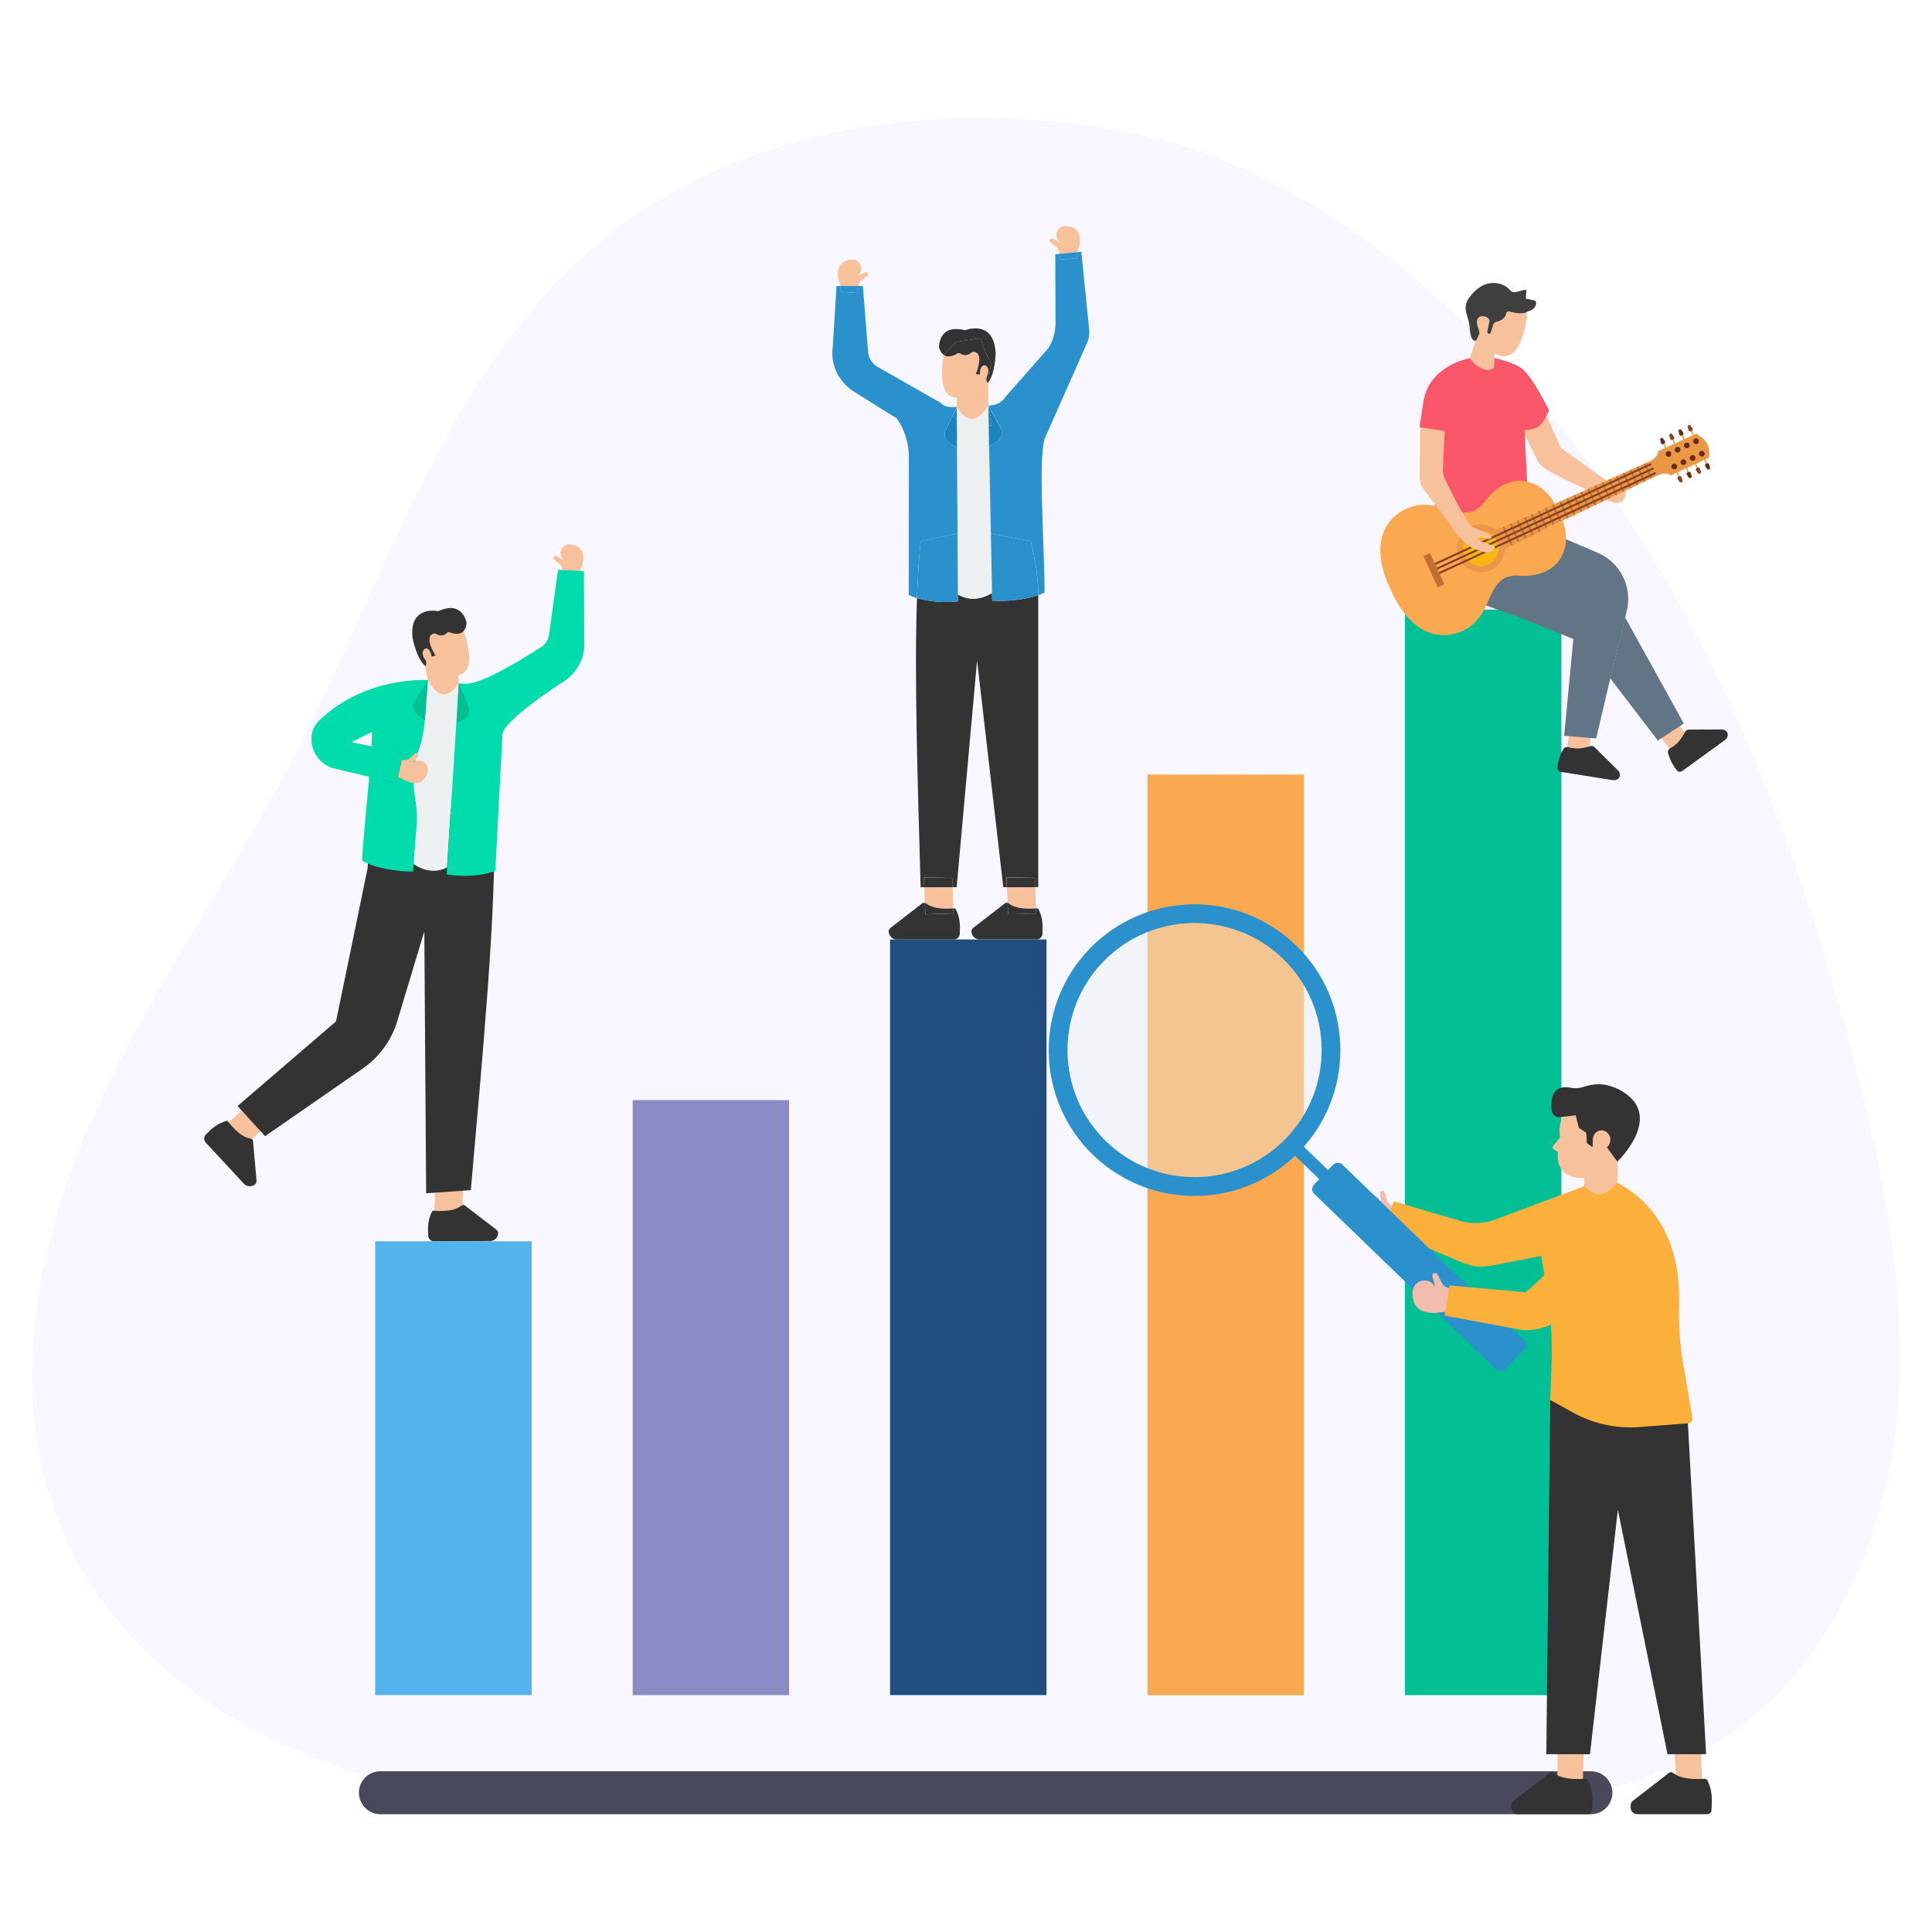 <?xml version="1.0" encoding="utf-8"?>
<svg xmlns="http://www.w3.org/2000/svg" id="Layer_1" style="enable-background:new 0 0 3000 3000" version="1.1" viewBox="0 0 3000 3000" x="0" y="0">
  <g>
    <path d="M2943.1,2223.8c-23.1,191.1-115.5,382-278.8,484.1c-157.1,98.3-353.2,102.3-538.4,103.4&#xD;&#xA;		c-307.7,1.8-615.3,3.6-923,5.4c-262,1.5-534.3,0.9-771.1-111.1c-137.4-65-259.9-169.5-325.4-306.7&#xD;&#xA;		c-95.7-200.4-58.2-441.4,29.4-645.5s220.7-385.2,322.7-582.5c132.8-257.3,220-552.3,425.3-752.3c13.1-12.7,26.6-25.1,40.7-37&#xD;&#xA;		c226.7-192.3,546.5-230.5,830.4-175.9c286.8,55.1,540.2,284.9,710.8,511.6c23.7,31.5,46.4,63.9,68,96.9&#xD;&#xA;		c166.4,254.3,270.6,544.6,346.7,838.9C2928.6,1839.5,2966.2,2032.7,2943.1,2223.8z" style="opacity:.4;fill:#edebff;enable-background:new"/>
    <g>
      <g>
        <g>
          <g>
            <g>
              <polygon points="719.5 1832.4 717.3 1888.8 674.5 1887.8 675.9 1833.6" style="fill:#f7c19b"/>
            </g>
            <g>
              <path d="M664.9,1918.9c0.2,4.8,4.2,8.6,9.1,8.6l86.9-0.4c7,0,12.6-5.7,12.6-12.7l0,0c0-1.2-1.3-3.9-2.2-4.6&#xD;&#xA;							l-49.5-38c-1.7-1.4-4-0.8-5.7,0.6c-11.6,8.7-28,8.5-44.5,7.6C663.7,1894,664.3,1907.1,664.9,1918.9z" style="fill:#333"/>
            </g>
            <g>
              <polygon points="420.4 1743.4 377.3 1780 349.1 1747.7 390 1712.1" style="fill:#f7c19b"/>
              <path d="M319.7,1761.7c-3.4,3.4-3.5,8.9-0.2,12.5l59.1,63.8c4.7,5.1,12.8,5.4,17.9,0.7l0,0c0.9-0.8,2-3.6,1.9-4.8&#xD;&#xA;							l-5.5-62.2c-0.1-2.2-2.1-3.4-4.3-3.8c-14.2-2.6-25.2-14.9-35.7-27.6C337.3,1744,328,1753.2,319.7,1761.7z" style="fill:#333"/>
            </g>
            <g>
              <path d="M874.1,895.7l25.3-0.2l1.7-10.7c0,0,17.4-34.4-14.8-39.5c-12.6-2-20.9,12.8-12.6,22.4&#xD;&#xA;							c0.1,0.1,0.2,0.3,0.4,0.4c0.3,0.3-0.1,0.8-0.5,0.6l-9.2-5.2c-1.6-0.9-3.6-0.4-4.5,1.2l0,0c-0.9,1.4-0.5,3.2,0.7,4.3l8.6,7.1&#xD;&#xA;							c1.9,1.6,3.1,3.9,3.4,6.3L874.1,895.7z" style="fill:#f7c19b"/>
            </g>
            <path d="M587.9,1259.3L587.9,1259.3c-9.6,28.8-15.3,58.7-17.1,89l-49,237.7l-152.9,131.4l42.7,46.8l151.3-104.7&#xD;&#xA;						c26-17.9,45.1-44.1,54.1-74.3l41.9-139.1l2.8,406.8l69.4-4.8c17.4-200.4,41.1-448,35.4-569.5l-89.4-31.2L587.9,1259.3z" style="fill:#333"/>
            <path d="M712.5,1061.3l-1.4-12.8c18.1-3.9,24.2-23.2,8.7-68.6L697,964l-37.3,1l-3.1,19.7l-6.4,20l9.9,29.6&#xD;&#xA;						l4.2,21.7l0.7,42.9c0,0,26.7,1.4,27.7,1.2c1-0.1,16.8-13.7,16.8-13.7s12.4-9.4,12.4-10.2&#xD;&#xA;						C721.9,1075.5,712.5,1061.3,712.5,1061.3z" style="fill:#f7c19b"/>
            <path d="M698.9,982c6.9,2.7,22.2,6.4,25.4-12.6c0.2-1.3,0.1-2.7-0.2-4c-2-7.6-10.9-31.3-43.3-16.5&#xD;&#xA;						c0,0-46.7-9.8-40,42.5c0,0,5.6,30.2,19.5,43l0,0c2.1-2.6,2.3-6.3,0.4-9.1c-3.2-4.6-6.8-11.8-2.3-16.8c1.5-1.7,4-2.1,5.9-0.9&#xD;&#xA;						c2.2,1.4,4.9,4.6,5.9,12l6.1-1.6c0,0-19-29-3.2-34.1c1.4-0.4,2.8-0.2,4.1,0.5c3.2,1.8,10.6,4.7,16.4-1.3&#xD;&#xA;						C694.9,981.6,697.1,981.3,698.9,982z" style="fill:#333"/>
            <path d="M712.5,1061.3c-16,22.8-32,23.9-48.1-5.3c-60.6,96.9-68.3,192.1-22.2,285.7c18.8,12.5,36,13.2,52,5.3&#xD;&#xA;						L712.5,1061.3z" style="fill:#ecf0f1"/>
            <g>
              <path d="M712.5,1061.3l-18.9,296.4c23.7,4.2,55.8,2.7,75.5-5.5l11.1-212c1.2-21.1,90.3-78.9,90.3-78.9&#xD;&#xA;							c23.7-13,38.5-38.3,36.7-65.2c0-0.2,0-0.4,0-0.6L906.7,887l-40.2-2.3l-13.9,100.2c0,0.1,0,0.1,0,0.2&#xD;&#xA;							c-1.1,9.6-7.5,17.7-16.2,22c0,0-84.7,56.1-113.1,54.5L712.5,1061.3z" style="fill:#00dcab"/>
              <path d="M712.5,1061.3l-3.5,61l10.7-5.1c7.5-3.6,10.9-12.4,7.7-20.1L712.5,1061.3z" style="fill:#02bf96"/>
            </g>
            <g>
              <path d="M664.4,1056l-5,64.3c-1.2,15.2-4,30.4-9.5,44.7c-8.2,21.4-10.3,45.3-5.6,72.1c2.6,15.1,3.7,30.4,2.5,45.6&#xD;&#xA;							l-5.5,70.7c-24,0.2-61-5.7-79.2-17.1c4.8-79.2,21.6-198.9,13.4-234.8" style="fill:#00dcab"/>
              <path d="M664.4,1056l-4.6,62.7l-11.7-8.7c-6.8-4.8-8.7-14-4.3-21.1L664.4,1056z" style="fill:#02bf96"/>
            </g>
          </g>
          <g>
            <path d="M615.8,1180l-3.3,25.1l10.4,3.2c0,0,31.6,22,41.2-9.2c3.7-12.2-9.8-22.5-20.5-15.6&#xD;&#xA;						c-0.2,0.1-0.3,0.2-0.5,0.3c-0.4,0.2-0.8-0.2-0.5-0.6l6.4-8.4c1.1-1.4,0.8-3.5-0.6-4.6l0,0c-1.3-1-3.1-1-4.3,0.1l-8.2,7.5&#xD;&#xA;						c-1.8,1.7-4.3,2.6-6.7,2.5L615.8,1180z" style="fill:#f7c19b"/>
          </g>
          <path d="M664.4,1056c0,0-96.4-6.9-168.7,62.7c-23.6,22.7-10.9,63.5,20.2,73.9l99.6,23.6l10.4-47.1l-80.1-16.7&#xD;&#xA;					l67.4-33.7" style="fill:#00dcab"/>
          <path d="M576.9,1158.9c16.4,3.1,32.7,6.5,49.1,9.8l0.4,0.1l-0.1,0.4l-5.1,23.5l-5.3,23.5l-0.1,0.4l-0.4-0.1&#xD;&#xA;					c-14-3.4-28-6.8-42-10.3c13.3,3.3,30.3,6.1,41.7,9.9c2.5-11.7,7.7-35.4,10.4-47.1l0.3,0.5C609.5,1166,593.2,1162.6,576.9,1158.9&#xD;&#xA;					L576.9,1158.9z" style="fill:#02bf96"/>
        </g>
        <rect height="704.6" style="fill:#53b4ed" width="242.9" x="582.6" y="1927.5"/>
        <rect height="924" style="fill:#8a8bc4" width="242.9" x="982.4" y="1708.2"/>
        <path d="M2503.7,2783.8c0,18.4-14.9,33.3-33.3,33.3H590.6c-9.2,0-17.5-3.7-23.5-9.8c-6-6-9.8-14.4-9.8-23.6&#xD;&#xA;				c0-18.4,14.9-33.3,33.3-33.3h1879.7c9.2,0,17.5,3.7,23.6,9.8C2499.9,2766.3,2503.6,2774.6,2503.7,2783.8z" style="fill:#48495b"/>
        <g>
          <rect height="1173.3" style="fill:#204f7f" width="242.9" x="1382.1" y="1458.8"/>
          <rect height="1685.7" style="fill:#02bf96" width="242.9" x="2181.6" y="946.5"/>
          <g>
            <path d="M1928.6,1202.9c-0.7,0-1.5-0.1-2.2-0.2h-30.6c-0.6,0.1-1.2,0.2-1.9,0.2h-76.1c-0.7,0-1.5-0.1-2.2-0.2&#xD;&#xA;						h-33.9v1429.5h242.9V1202.7h-18.2c-0.6,0.1-1.2,0.2-1.9,0.2L1928.6,1202.9z" style="fill:#faa951"/>
            <g>
              <path d="M1480.2,1410.6l-1-32.9h-44.1l1,24.2c0.7,0.2,1.4,0.6,2,1C1449.2,1411.2,1464.6,1411.4,1480.2,1410.6z" style="fill:#f7c19b"/>
              <path d="M1490.3,1450.1c0.6-12.1,1.1-25.3-6.9-39.6c-1.1,0.1-2.1,0.1-3.2,0.2l0.2,7.9l-43.5,1.2l-0.8-17.8&#xD;&#xA;							c-1.3-0.4-2.7-0.4-3.8,0.5l-50.1,38.8c-1,0.8-2.3,3.5-2.3,4.7c0,6.2,4.4,11.4,10.3,12.6h93&#xD;&#xA;							C1487.2,1457.6,1490.1,1454.2,1490.3,1450.1z" style="fill:#333"/>
              <path d="M1481.1,1458.8c0.7,0,1.5-0.1,2.1-0.3h-93c0.8,0.2,1.6,0.3,2.5,0.3H1481.1z" style="fill:#333"/>
              <path d="M1480.4,1418.5l-0.2-7.9c-15.6,0.8-31,0.5-42-7.7c-0.6-0.5-1.3-0.8-2-1l0.8,17.8L1480.4,1418.5z" style="fill:#333"/>
              <path d="M1564.6,1401.9c0.7,0.2,1.4,0.6,2,1c11,8.2,26.4,8.5,42,7.7l-1-32.9h-44.1L1564.6,1401.9z" style="fill:#f7c19b"/>
              <path d="M1565.4,1419.7l-0.8-17.8c-1.3-0.4-2.7-0.4-3.8,0.5l-50.1,38.8c-1,0.8-2.3,3.5-2.3,4.7&#xD;&#xA;							c0,6.2,4.4,11.4,10.3,12.6h93c3.9-0.9,6.8-4.3,7-8.5c0.6-12.1,1.1-25.3-6.9-39.6c-1.1,0.1-2.1,0.1-3.2,0.2l0.2,7.9&#xD;&#xA;							L1565.4,1419.7z" style="fill:#333"/>
              <path d="M1521.3,1458.8h88.3c0.7,0,1.5-0.1,2.1-0.3h-93C1519.6,1458.7,1520.4,1458.8,1521.3,1458.8z" style="fill:#333"/>
              <path d="M1566.6,1403c-0.6-0.5-1.3-0.8-2-1l0.8,17.8l43.5-1.2l-0.2-7.9C1593,1411.4,1577.7,1411.2,1566.6,1403z" style="fill:#333"/>
              <path d="M1673.2,390.1c0,0,15.6-35.9-17.4-39.2c-12.9-1.3-20.5,14.2-11.4,23.5c0.1,0.1,0.3,0.3,0.4,0.4&#xD;&#xA;							c0.3,0.3,0,0.8-0.4,0.6l-9.6-4.7c-1.6-0.8-3.6-0.1-4.5,1.5c-0.8,1.5-0.4,3.3,1,4.3l9.1,6.7c2,1.5,3.4,3.7,3.8,6.2l0.8,5&#xD;&#xA;							l28-2.8L1673.2,390.1z" style="fill:#f7c19b"/>
              <path d="M1333.7,441.5c0.4-2.5,1.8-4.7,3.8-6.2l9.1-6.7c1.4-1,1.8-2.8,1-4.3c-0.8-1.6-2.8-2.3-4.5-1.5l-9.6,4.7&#xD;&#xA;							c-0.4,0.2-0.8-0.3-0.4-0.6c0.1-0.1,0.3-0.3,0.4-0.4c9-9.2,1.4-24.8-11.4-23.5c-33,3.3-17.4,39.2-17.4,39.2l0.2,1.9h28.4&#xD;&#xA;							L1333.7,441.5z" style="fill:#f7c19b"/>
              <path d="M1540.6,932.7l-0.2-11.9c-19.7,11.6-37.2,11.2-53,2.3l-0.6-94.9l0,0l0.6,105.7&#xD;&#xA;							c-19.5,2.3-44.3,0.6-63.5-5.2c-4.3,122.8,1.1,287.7,5.7,449h5.5l-0.7-15.4l44.3,1l0.4,14.3h6.4l31.7-352l40.7,352h5.5&#xD;&#xA;							l-0.7-15.4l44.3,1l0.4,14.3h4.8v-446c0-2.5-0.1-5-0.1-7.5C1591.9,931.5,1561.4,934.1,1540.6,932.7z" style="fill:#333"/>
              <polygon points="1478.8 1363.4 1434.5 1362.4 1435.1 1377.7 1479.2 1377.7" style="fill:#333"/>
              <polygon points="1562.9 1362.4 1563.6 1377.7 1607.7 1377.7 1607.2 1363.4" style="fill:#333"/>
              <path d="M1485.7,632.3c14.9,24,31.1,26,49-2.5l-0.5-35.2c-2.6-2.2-3.4-5.9-2-9c2.4-5.1,4.7-13-0.7-17.3&#xD;&#xA;							c-1.8-1.4-4.4-1.4-6.1,0.1c-2,1.8-4.1,5.5-3.8,13.1l-6.4-0.6c0,0,13.9-32.4-2.8-34.6c-1.4-0.2-2.9,0.3-4,1.2&#xD;&#xA;							c-2.9,2.4-9.8,6.6-16.6,1.6c-1.6-1.2-3.8-1.1-5.5-0.1c-4.7,2.9-14,7.1-21.2,1.6l0,0c-7.4,48.1,2.1,66.3,20.9,67.1&#xD;&#xA;							L1485.7,632.3L1485.7,632.3L1485.7,632.3z" style="fill:#f7c19b"/>
              <path d="M1522.4,525.2l6.6,19.2l9.9,18.9l-4.7,31.4c11.5-15.3,11.8-46.5,11.8-46.5c-2.7-53.4-47.6-35.4-47.6-35.4&#xD;&#xA;							c-35-9-39.7,16.3-40.3,24.2c-0.1,1.4,0,2.8,0.5,4.1c1.7,4.8,4,7.8,6.5,9.8l19.9-20L1522.4,525.2z" style="fill:#333"/>
              <path d="M1486.3,549.1c1.7-1,3.9-1.1,5.5,0.1c6.8,5,13.7,0.7,16.6-1.6c1.1-0.9,2.6-1.4,4-1.2&#xD;&#xA;							c16.7,2.2,2.8,34.6,2.8,34.6l6.4,0.6c-0.3-7.6,1.8-11.3,3.8-13.1c1.7-1.5,4.3-1.6,6.1-0.1c5.4,4.2,3.1,12.1,0.7,17.3&#xD;&#xA;							c-1.4,3.1-0.6,6.8,2,9l4.7-31.4l-9.9-18.9l-6.6-19.2l-37.4,5.6l-19.9,20C1472.2,556.3,1481.5,552,1486.3,549.1z" style="fill:#333"/>
              <path d="M1510.7,823.2l27.9,5.4l-2.6-135.1l-0.2,0.2l-0.5-32.3c-7.8,1.8-21.1,4.8-21.8,4.9&#xD;&#xA;							c-1,0.1-19.3-10.7-19.3-10.7s-4.5-2.3-8.4-4.4l0.2,40.7l0.8,136.5L1510.7,823.2z" style="fill:#ecf0f1"/>
              <path d="M1510.7,823.2l-23.9,5.1l0.6,94.9c15.8,8.9,33.3,9.3,53-2.3l-1.8-92.3L1510.7,823.2z" style="fill:#ecf0f1"/>
              <path d="M1485.7,632.3l0.1,18.7c3.9,2.1,8.4,4.4,8.4,4.4s18.2,10.8,19.3,10.7c0.7-0.1,14-3.1,21.8-4.9l-0.5-31.5&#xD;&#xA;							C1516.7,658.4,1500.5,656.3,1485.7,632.3z" style="fill:#ecf0f1"/>
              <path d="M1326.3,608.3l66.2,41.4c12.3,17.6,18.8,38.5,18.8,60l-0.2,214.2c3.8,1.9,8.1,3.5,12.8,4.9&#xD;&#xA;							c1.1-32.7,3-62.5,5.7-88.4l57.2-12.2l-0.8-136.5l-0.2-40.7c0,0-0.1,0-0.1-0.1v43.4l-10.6-5.8c-7.4-4.1-10.3-13.2-6.7-20.8&#xD;&#xA;							l17.2-35.5l0,0l-11-0.3c-5.2-0.2-10.2-2.4-13.8-6.3l-97.7-55.7c-8.5-4.8-14.5-13.5-15.1-23.2c0-0.1,0-0.1,0-0.2l-8.2-102.4&#xD;&#xA;							h-6.6l-1.8,10.8l-25.6-1.7l-0.9-9.1h-5.9l-6,95.3c0,0.2-0.1,0.4-0.1,0.6C1289.4,567.2,1303,593.8,1326.3,608.3z" style="fill:#2b91cc"/>
              <polygon points="1331.5 454.9 1333.3 444.1 1304.9 444.1 1305.8 453.2" style="fill:#2b91cc"/>
              <path d="M1487.4,933.9l-0.6-105.7l-57.2,12.2c-2.7,25.9-4.6,55.6-5.7,88.4C1443,934.5,1467.9,936.2,1487.4,933.9&#xD;&#xA;							z" style="fill:#2b91cc"/>
              <path d="M1485.7,651C1485.7,651,1485.8,651,1485.7,651v-18.6V651z" style="fill:#2b91cc"/>
              <path d="M1485.7,632.3L1485.7,632.3L1485.7,632.3L1485.7,632.3L1485.7,632.3z" style="fill:#2b91cc"/>
              <path d="M1485.8,651.1l0.2,40.7L1485.8,651.1z" style="fill:#2b91cc"/>
              <path d="M1485.7,632.3L1485.7,632.3l0.1,18.7l0,0L1485.7,632.3z" style="fill:#2b91cc"/>
              <path d="M1480,647.5c-0.1-0.8,5.7-15.2,5.7-15.2l-17.2,35.5c-3.7,7.6-0.8,16.8,6.7,20.8l10.6,5.8V651&#xD;&#xA;							C1482.7,649.4,1480,647.8,1480,647.5z" style="fill:#1985bc"/>
              <path d="M1480,647.5c0,0.3,2.7,1.9,5.7,3.5v-18.7C1485.7,632.3,1479.9,646.7,1480,647.5z" style="fill:#1985bc"/>
              <path d="M1548,685.5l-12.1,7.9l2.7,135.1l61.8,11.9c7.4,27.4,11.3,55.5,12,83.8c3.5-1.3,6.8-2.7,9.6-4.2&#xD;&#xA;							c-0.3-80.6-10.2-203,0.2-238.9l66.5-150.2c2.6-6.9,3.4-14.4,2.3-21.7l-12-118.3l-5.9,0.6l-1,9.6l-25.6,1.7l-1.4-8.5l-6.5,0.6&#xD;&#xA;							l0.4,106.8c0,13.7-3.8,27.1-11,38.8l-66.1,75.1c-5,8-13.5,13.1-22.9,13.8l-4.2,0.3l19,34.6&#xD;&#xA;							C1557.7,671.8,1555.2,681.1,1548,685.5z" style="fill:#2b91cc"/>
              <polygon points="1672.1 401.1 1673.1 391.5 1645 394.3 1646.4 402.8" style="fill:#2b91cc"/>
              <path d="M1538.6,828.5l1.8,92.2l0,0l0.2,11.9c20.8,1.4,51.3-1.2,71.7-8.5c-0.6-28.3-4.6-56.4-12-83.8&#xD;&#xA;							L1538.6,828.5z" style="fill:#2b91cc"/>
              <polygon points="1538.6 828.5 1538.6 828.5 1536 693.4 1536 693.5" style="fill:#2b91cc"/>
              <path d="M1540.4,920.8L1540.4,920.8l-1.8-92.3l0,0L1540.4,920.8z" style="fill:#2b91cc"/>
              <path d="M1536,693.5l-0.6-32.2h-0.1l0.5,32.3L1536,693.5z" style="fill:#1985bc"/>
              <path d="M1535.3,661.3l-0.6-31.5L1535.3,661.3C1535.2,661.3,1535.3,661.3,1535.3,661.3z" style="fill:#1985bc"/>
              <path d="M1535.3,661.3l0.6,32.1l12.1-7.9c7.2-4.4,9.7-13.7,5.6-21.1l-19-34.6l6.2,30.2&#xD;&#xA;							C1540.9,660,1538.6,660.6,1535.3,661.3z" style="fill:#1985bc"/>
              <path d="M1540.9,660l-6.2-30.2l0.6,31.5C1538.6,660.6,1540.9,660,1540.9,660z" style="fill:#1985bc"/>
              <polygon points="1536 693.4 1535.3 661.3 1535.3 661.3 1536 693.5" style="fill:#1985bc"/>
              <path d="M1535.3,661.3l-0.6-31.5L1535.3,661.3z" style="fill:#1985bc"/>
            </g>
          </g>
          <g>
            <g>
              <rect height="33.9" style="fill:#f7c19b" transform="rotate(-80.921 2451.935 1151.466)" width="37.9" x="2433.1" y="1134.5"/>
              <path d="M2469.6,1158.6c2.3-0.7,4.8,0,6.5,1.7l36.3,36c3.1,3.1,4,7.7,1.8,11.3l-0.1,0.1c-2,3-6.1,4.3-9.9,3.7&#xD;&#xA;							l-80.7-12.9c-3.5-0.6-5.9-3.7-5.3-6.9l0.7-4.1c1.4-8.6,4.3-16.9,8.8-24.5l0,0c1.4-2.4,4.4-3.5,7.3-2.8&#xD;&#xA;							c1.9,0.5,3.9,0.9,5.8,1.3c7.9,1.4,16,0.7,23.6-1.5L2469.6,1158.6z" style="fill:#333"/>
            </g>
            <g>
              <rect height="37.9" style="fill:#f7c19b" transform="rotate(-35.924 2599.12 1143.555)" width="33.9" x="2582.2" y="1124.6"/>
              <path d="M2616.6,1136.3c1.2-2.1,3.4-3.4,5.8-3.4l51.1-0.2c4.3,0,8.3,2.6,9.2,6.7c0,0.1,0,0.1,0,0.2&#xD;&#xA;							c0.7,3.6-1.2,7.3-4.3,9.6l-66.1,47.9c-2.8,2.1-6.7,1.6-8.7-1.1l-2.4-3.3c-5.1-7.1-8.9-15-11.1-23.5l0,0&#xD;&#xA;							c-0.7-2.7,0.7-5.6,3.2-7.1c1.7-1,3.4-2.1,5-3.2c6.6-4.5,11.8-10.8,15.6-17.7L2616.6,1136.3z" style="fill:#333"/>
            </g>
            <g>
              <path d="M2224.8,824.9L2224.8,824.9c0.9,16.9,4,32.4,9.6,46.4c0.4,1,0.8,2,1.2,3c0.6,1.4,1.2,2.8,1.9,4.1&#xD;&#xA;							c0.5,1,0.9,1.9,1.4,2.9c0.7,1.4,1.4,2.7,2.2,4c0.5,0.9,1.1,1.9,1.6,2.8c13.5,22.5,34.8,40,65.2,52.1c2.5,1,5,1.9,7.6,2.8&#xD;&#xA;							c22.3,7.8,44.4,15.7,66.2,24.5l61.4,24.8l-14.3,150.2l8,0.7l1.5,0.1l31.6,2.6l0,0l1.6,0.1l7,0.6l22-93.3l23.1-94.7l1.7-7.1&#xD;&#xA;							c10.9-37.9-8.4-78.1-44.8-93.3l-48.8-20.8l-34.8-14.8l-6.7-2.9l-2.2-1l-1.7-0.7l-5.6-2.4l-4-1.7l-1.8-0.8l0,0l-2.6,0.2&#xD;&#xA;							l-6.2,0.5l-6.6,0.5l-2.6,0.2l-10.2,0.8l-6.8,0.5l-24.5,1.9l-25.3,2l-11.5,0.9l-21,1.6L2224.8,824.9z" style="fill:#617586"/>
              <polygon points="2500.3 1053.2 2574.3 1149.9 2580.4 1145.9 2580.8 1145.6 2581.2 1145.3 2581.7 1145.1 2608 1127.8 2608.5 1127.5 2608.8 1127.3 2609.3 1127 2614.6 1123.5 2523.4 958.6" style="fill:#617586"/>
            </g>
            <path d="M2389.8,719.7c11.2,13.8,78.6,42,96.3,51.4c2,1.1,3.3,1.9,5.8,3.4c40.6,23.5,32.8-23.9,32.8-25.1l0,0&#xD;&#xA;						c0.1-1.8-1.4-3.3-3.3-3.2l-16,1.5c-5.5,0.5-10.9-1-15.3-4.4l-66.6-48.1l-38.2-86.1l-39.8,21.5L2389.8,719.7z" style="fill:#f7c19b"/>
            <path d="M2210.2,623.8l-5.7,38.2c-0.1,0.6,0.1,1.4,0.7,1.6c18,6.6,11.1,27.5,35.5,21.4l-17.8,139.7&#xD;&#xA;						c52.1,7.9,102.6,1.8,151.8-11.4l-7.5-145.8c22.2-0.2,28.1-7.6,38.2-30.4c-13.3-25.7-26.5-49.8-39.1-62&#xD;&#xA;						c-9.2-9.1-25.9-13.8-38.3-17.4c-35-9.9-76.5,2.1-100.4,28.7C2218.1,596.7,2212.3,609.9,2210.2,623.8z" style="fill:#fa5669"/>
            <g>
              <g>
                <g>
                  <path d="M2322.5,549.8c-0.9-0.5-2,0.2-2,1.2l-0.3,18.3c0,1,0,1.7-0.6,2.1c-1.7,1.1-3.4,1.9-5.2,2.4&#xD;&#xA;									c-7.5,2.1-14.9-1.4-20.7-5.9c-6-4.5-10.2-10-11.1-11.5c-0.2-0.3-0.2-0.6-0.1-0.8l9.1-26.1c0.1-0.4,0.1-0.9-0.2-1.2&#xD;&#xA;									c-11.9-17.1-1.9-39.9-1.9-39.9c25-48.7,59.4-26.7,74.7-13.1c5.1,4.6,7.6,11.4,6.6,18.2&#xD;&#xA;									C2360.4,565.4,2330.3,554.2,2322.5,549.8z" style="fill:#f7c19b"/>
                </g>
              </g>
              <g>
                <g>
                  <path d="M2312.8,498.6l-3.2,16.4c-0.4,1.9,1.3,3.6,3.2,3.2l0,0c1-0.2,1.7-0.9,2-1.8l3.7-11.8&#xD;&#xA;									c0.8-2.6,3-4.5,5.7-5.1c5.1-1.1,13.2-4.4,14.9-13.4c0.4-1.9,2.3-3.2,4.2-2.6c6.6,1.9,20.1,4.9,27.2,1.1&#xD;&#xA;									c1.3-0.7,2.7-1.3,4.1-1.7c4-1.3,11.3-4.8,10.6-13.5c-0.1-1.4-1.2-2.6-2.6-2.9l-12-2.4c-0.8-0.2-1.4-0.9-1.3-1.8l0.9-10.5&#xD;&#xA;									c0.1-1.1-0.9-2-2.1-1.8l-14.6,3.5c-3.2,0.8-6.5-0.3-8.6-2.8c-4.4-5.2-14.1-13-31.2-10.9c-15.2,1.9-26.7,14.3-33.3,23.7&#xD;&#xA;									c-4.3,6.2-5.7,14-3.7,21.3l4.5,17.1c0.2,0.6,0.3,1.3,0.4,1.9c0.6,4.9,0.9,26.7,10,25.3c0.3,0,0.4-0.2,0.5-0.5l4.8-9.6&#xD;&#xA;									c0.5-2.4,0.2-4.9-0.7-7.2c-2.5-6.1-6.4-19,4.1-20.7c3.5-0.6,7.1,0.4,9.9,2.5C2311.7,494.8,2313.2,496.6,2312.8,498.6z" style="fill:#3f3f3f"/>
                </g>
              </g>
            </g>
            <g>
              <rect height="8.9" style="fill:#ea9847" transform="rotate(-24.848 2648.555 716.925)" width="2" x="2647.5" y="712.5"/>
              <rect height="8.9" style="fill:#ea9847" transform="rotate(-24.848 2634.212 723.47)" width="2" x="2633.1" y="719"/>
              <rect height="8.9" style="fill:#ea9847" transform="rotate(-24.848 2620.002 730.063)" width="2" x="2618.9" y="725.6"/>
              <rect height="8.9" style="fill:#ea9847" transform="rotate(-24.848 2605.7 736.698)" width="2" x="2604.6" y="732.2"/>
              <rect height="8.9" style="fill:#ea9847" transform="rotate(-24.848 2627.765 672.393)" width="2" x="2626.7" y="667.9"/>
              <rect height="8.9" style="fill:#ea9847" transform="rotate(-24.848 2613.488 678.993)" width="2" x="2612.4" y="674.5"/>
              <rect height="8.9" style="fill:#ea9847" transform="rotate(-24.848 2599.21 685.593)" width="2" x="2598.1" y="681.1"/>
              <rect height="8.9" style="fill:#ea9847" transform="rotate(-24.848 2584.933 692.193)" width="2" x="2583.9" y="687.7"/>
              <path d="M2647.9,724l2.8,4.1c0.7,1,2.1,1.4,3.2,0.9l0,0c1.2-0.5,1.7-1.8,1.4-3l-1.3-4.8&#xD;&#xA;							c-0.4-1.5-2.1-2.3-3.6-1.7l-1.5,0.7C2647.5,720.9,2647,722.7,2647.9,724z" style="fill:#632d16"/>
              <path d="M2633.7,730.6l2.8,4.1c0.7,1,2.1,1.4,3.2,0.9l0,0c1.2-0.5,1.7-1.8,1.4-3l-1.3-4.8&#xD;&#xA;							c-0.4-1.5-2.1-2.3-3.6-1.7l-1.5,0.7C2633.3,727.5,2632.8,729.3,2633.7,730.6z" style="fill:#8a4224"/>
              <path d="M2619.4,737.3l2.8,4.1c0.7,1,2.1,1.4,3.2,0.9l0,0c1.2-0.5,1.7-1.8,1.4-3l-1.3-4.8&#xD;&#xA;							c-0.4-1.5-2.1-2.3-3.6-1.7l-1.5,0.7C2619,734.1,2618.5,735.9,2619.4,737.3z" style="fill:#632d16"/>
              <path d="M2605.1,743.9l2.8,4.1c0.7,1,2.1,1.4,3.2,0.9l0,0c1.2-0.5,1.7-1.8,1.4-3l-1.3-4.8&#xD;&#xA;							c-0.4-1.5-2.1-2.3-3.6-1.7l-1.5,0.7C2604.7,740.7,2604.2,742.5,2605.1,743.9z" style="fill:#8a4224"/>
              <path d="M2622,668l-1.3-4.8c-0.3-1.2,0.3-2.5,1.4-3l0,0c1.2-0.5,2.5-0.2,3.2,0.9l2.8,4.1&#xD;&#xA;							c0.9,1.3,0.4,3.1-1.1,3.8l-1.5,0.7C2624.2,670.4,2622.4,669.6,2622,668z" style="fill:#8a4224"/>
              <path d="M2607.7,674.7l-1.3-4.8c-0.3-1.2,0.3-2.5,1.4-3l0,0c1.2-0.5,2.5-0.2,3.2,0.9l2.8,4.1&#xD;&#xA;							c0.9,1.3,0.4,3.1-1.1,3.8l-1.5,0.7C2609.9,677,2608.2,676.2,2607.7,674.7z" style="fill:#632d16"/>
              <path d="M2593.4,681.3l-1.3-4.8c-0.3-1.2,0.3-2.5,1.4-3l0,0c1.2-0.5,2.5-0.2,3.2,0.9l2.8,4.1&#xD;&#xA;							c0.9,1.3,0.4,3.1-1.1,3.8l-1.5,0.7C2595.6,683.6,2593.9,682.8,2593.4,681.3z" style="fill:#8a4224"/>
              <path d="M2579.2,687.9l-1.3-4.8c-0.3-1.2,0.3-2.5,1.4-3l0,0c1.2-0.5,2.5-0.2,3.2,0.9l2.8,4.1&#xD;&#xA;							c0.9,1.3,0.4,3.1-1.1,3.8l-1.5,0.7C2581.3,690.2,2579.6,689.4,2579.2,687.9z" style="fill:#632d16"/>
              <path d="M2159.7,916.2c26.4,59.5,67.1,82.4,111.5,63.6c41.9-20.4,36.3-60.9,61.7-80.2c5.9-4.2,16.6-6.4,23.8-5.8&#xD;&#xA;							c65.9,5.1,85.7-44.3,69.7-85.2l-90.4,43l-6.5-14l-6.5-14l91.3-41.1c-20.9-38.7-71.3-55.5-110-2c-4.3,5.9-12.8,12.6-19.8,14.4&#xD;&#xA;							c-31.2,6.9-58.4-23.6-101.1-4.9C2140.2,811.7,2131.3,857.5,2159.7,916.2z" style="fill:#faa951"/>
              <path d="M2654.3,703.6c0,2.5-0.3,5-0.8,7.3l-5.6,2.6l-1.8,0.8l0,0l-12.5,5.8l-1.8,0.8l-12.5,5.8l-1.8,0.8&#xD;&#xA;							l-12.5,5.8l-1.8,0.8l-9,4.1c-4.5-3.7-11.2-4.2-20.5,0l-8.3,3.9l-2.3,1.1l-8.5,4.1l-2.3,1.1l-8.6,4.1l-2.3,1.1l-8.6,4.1&#xD;&#xA;							l-2.3,1.1l-8.6,4.1l-2.3,1.1l-8.6,4.1l-2.3,1.1l-8.6,4.1l-2.3,1.1l-8.6,4.1l-2.3,1.1l-8.6,4.1l-2.3,1.1l-8.6,4.1l-2.3,1.1&#xD;&#xA;							l-8.6,4.1l-2.3,1.1l-8.6,4.1l-2.3,1.1l-8.6,4.1l-2.3,1.1l-6.8,3.2l-1.7,0.8l-2.3,1.1l-8.6,4.1l-2.3,1.1l-8.6,4.1l-2.3,1.1&#xD;&#xA;							l-8.6,4.1l-2.3,1.1l-8.6,4.1l-2.3,1.1l-8.6,4.1l-2.3,1.1l-8.6,4.1l-2.3,1.1l-8.6,4.1l-2.3,1.1l-9.8,4.7l-0.6,0.3l-2.6-5.6&#xD;&#xA;							l-1.3-2.9l-1.9-4.1l-0.7-1.5l-0.7-1.5l-1.9-4.1l-1.3-2.9l-2.6-5.6l0.6-0.3l9.9-4.5l2.3-1l8.6-3.9l1.4-0.6l1-0.4l0,0l8.6-3.9&#xD;&#xA;							l2.3-1l0,0l8.6-3.9l2.3-1l8.6-3.9l2.3-1l8.6-3.9l2.3-1l8.6-3.9l2.3-1l3.5-1.6l1.6-0.7l3.5-1.6l2.3-1l0,0l1.8-0.8l6.9-3.1&#xD;&#xA;							l2.3-1l0,0l8.6-3.9l2.3-1l0,0l8.6-3.9l2.3-1l0,0l8.6-3.9l2.3-1l0,0l8.6-3.9l2.3-1l0,0l8.6-3.9l2.3-1l8.6-3.9l2.3-1l8.6-3.9&#xD;&#xA;							l2.3-1l8.6-3.9l2.3-1l8.6-3.9l2.3-1l8.6-3.9l2.3-1l8.6-3.9l2.3-1l8.6-3.9l2.3-1l8.3-3.8c9.2-4.3,13.1-9.8,13.3-15.6l9-4.1&#xD;&#xA;							l1.8-0.8l12.5-5.8l1.8-0.8l12.5-5.8l1.8-0.8l12.5-5.8l1.8-0.8l5.6-2.6c2.1,1.1,4.1,2.4,6.1,4.1&#xD;&#xA;							C2649.7,683.2,2654.3,693.1,2654.3,703.6z" style="fill:#ea9847"/>
              <circle cx="2299.3" cy="851.5" r="37.2" style="fill:#ea9847"/>
              <circle cx="2299.3" cy="851.5" r="27.6" style="fill:#f7b612"/>
              <circle cx="2642.6" cy="704.5" r="4.4" style="fill:#632d16"/>
              <circle cx="2628.3" cy="711.1" r="4.4" style="fill:#632d16"/>
              <circle cx="2614" cy="717.7" r="4.4" style="fill:#632d16"/>
              <circle cx="2599.8" cy="724.4" r="4.4" style="fill:#632d16"/>
              <circle cx="2633.6" cy="685.1" r="4.4" style="fill:#632d16"/>
              <circle cx="2619.3" cy="691.7" r="4.4" style="fill:#632d16"/>
              <circle cx="2605" cy="698.3" r="4.4" style="fill:#632d16"/>
              <circle cx="2590.8" cy="704.9" r="4.4" style="fill:#632d16"/>
              <g>
                <path d="M2565.5,742.2l-2.3,1.1l0,0l-1.4-3.1l-1.3-2.9l-1.9-4.1l-1.3-2.9l-1.9-4.1l-1.3-2.9l-1.4-3.1l0,0l2.3-1&#xD;&#xA;								l1.4,3.1l1.3,2.9l0,0l1.9,4.1l1.3,2.9l1.9,4.1l1.3,2.9L2565.5,742.2z" style="fill:#bf6f31"/>
              </g>
              <g>
                <path d="M2554.7,747.4l-2.3,1.1l0,0l-1.5-3.2l-1.3-2.9l-1.9-4.1l-1.3-2.9l-1.9-4.1l-1.3-2.9l-1.5-3.2l0,0l2.3-1&#xD;&#xA;								l1.5,3.2l1.3,2.9l1.9,4.1l1.3,2.9l1.9,4.1l1.3,2.9L2554.7,747.4z" style="fill:#bf6f31"/>
              </g>
              <g>
                <path d="M2543.8,752.5l-2.3,1.1l0,0l-1.5-3.3l-1.3-2.9l0,0l-1.9-4.1l-1.3-2.9l-1.9-4.1l-1.3-2.9l-1.5-3.3l0,0&#xD;&#xA;								l2.3-1l1.5,3.3l1.3,2.9l1.9,4.1l1.3,2.9l1.9,4.1l0,0l1.3,2.9L2543.8,752.5z" style="fill:#bf6f31"/>
              </g>
              <g>
                <path d="M2533,757.7l-2.3,1.1l0,0l-1.6-3.4l-1.3-2.9l-1.9-4.1l-1.3-2.9l-1.9-4.1l-1.3-2.9l-1.6-3.4l0,0l2.3-1&#xD;&#xA;								l1.6,3.4l1.3,2.9l1.9,4.1l1.3,2.9l1.9,4.1l1.3,2.9L2533,757.7z" style="fill:#bf6f31"/>
              </g>
              <g>
                <path d="M2522.2,762.9l-2.3,1.1l0,0l-1.6-3.5l-1.3-2.9l-1.9-4.1l-1.3-2.9l-1.9-4.1l-1.3-2.9l-1.6-3.5l0,0l2.3-1&#xD;&#xA;								l1.6,3.5l1.3,2.9l1.9,4.1l1.3,2.9l1.9,4.1l1.3,2.9L2522.2,762.9z" style="fill:#bf6f31"/>
              </g>
              <g>
                <path d="M2511.3,768l-2.3,1.1l0,0l-1.7-3.7l-1.3-2.9l-1.9-4.1l-1.3-2.9l-1.9-4.1l-1.3-2.9l-1.7-3.7l0,0l2.3-1&#xD;&#xA;								l1.7,3.7l1.3,2.9l1.9,4.1l1.3,2.9l1.9,4.1l1.3,2.9L2511.3,768z" style="fill:#bf6f31"/>
              </g>
              <g>
                <path d="M2500.5,773.2l-2.3,1.1l0,0l-1.8-3.8l-1.3-2.9l-1.9-4.1l-1.3-2.9l-1.9-4.1l-1.3-2.9l-1.8-3.8l0,0l2.3-1&#xD;&#xA;								l1.7,3.8l1.3,2.9l0,0l1.9,4.1l1.3,2.9l0,0l1.9,4.1l1.3,2.9L2500.5,773.2z" style="fill:#bf6f31"/>
              </g>
              <g>
                <path d="M2489.6,778.4l-2.3,1.1l0,0l-1.8-3.9l-1.3-2.9l-1.9-4.1l-1.3-2.9l-1.9-4.1l-1.3-2.9l-1.8-3.9l0,0l2.3-1&#xD;&#xA;								l1.8,3.9l1.3,2.9l1.9,4.1l1.3,2.9l1.9,4.1l1.3,2.9L2489.6,778.4z" style="fill:#bf6f31"/>
              </g>
              <g>
                <path d="M2478.8,783.5l-2.3,1.1l0,0l-1.9-4l-1.3-2.9l-1.9-4.1l-1.3-2.9l-1.9-4.1l-1.3-2.9l-1.9-4l0,0l2.3-1l0,0&#xD;&#xA;								l1.9,4l1.3,2.9l1.9,4.1l1.3,2.9l1.9,4.1l1.3,2.9L2478.8,783.5z" style="fill:#bf6f31"/>
              </g>
              <g>
                <path d="M2467.9,788.7l-2.3,1.1l0,0l-1.9-4.1l-1.3-2.9l-1.9-4.1l-1.3-2.9l-1.9-4.1l-1.3-2.9l-1.9-4.1l0,0l2.3-1&#xD;&#xA;								l0,0l1.9,4.1l1.3,2.9l1.9,4.1l1.3,2.9l1.9,4.1l1.3,2.9L2467.9,788.7z" style="fill:#bf6f31"/>
              </g>
              <g>
                <path d="M2457.1,793.9l-2.3,1.1l0,0l-2-4.3l-1.3-2.9l-1.9-4.1l-1.3-2.9l-1.9-4.1l-1.3-2.9l-2-4.3l0,0l2.3-1l0,0&#xD;&#xA;								l2,4.2l1.3,2.9l1.9,4.1l1.3,2.9l1.9,4.1l1.3,2.9L2457.1,793.9z" style="fill:#bf6f31"/>
              </g>
              <g>
                <path d="M2446.2,799l-2.3,1.1l0,0l-2-4.4l-1.3-2.9l-1.9-4.1l-1.3-2.9l-1.9-4.1l-1.3-2.9l-2-4.4l0,0l2.3-1l0,0&#xD;&#xA;								l2,4.4l1.3,2.9l1.9,4.1l1.3,2.9l1.9,4.1l1.3,2.9L2446.2,799z" style="fill:#bf6f31"/>
              </g>
              <g>
                <path d="M2435.4,804.2l-2.3,1.1l0,0l-2.1-4.5l-1.3-2.9l-1.9-4.1l-1.3-2.9l-1.9-4.1l-1.3-2.9l-2.1-4.5l0,0l2.3-1&#xD;&#xA;								l0,0l2.1,4.5l0,0l1.3,2.9l1.9,4.1l1.3,2.9l1.9,4.1l1.3,2.9L2435.4,804.2z" style="fill:#bf6f31"/>
              </g>
              <g>
                <path d="M2412.4,783.2L2412.4,783.2l2.1,4.6l1.3,2.9l1.9,4.1l1.3,2.9l1.9,4.1l1.3,2.9l2.1,4.6l-2.3,1.1l0,0&#xD;&#xA;								l-2.1-4.6l-1.3-2.9l-1.9-4.1l-1.3-2.9l-1.9-4.1l-1.3-2.9l-2.1-4.6l0,0l0,0L2412.4,783.2z" style="fill:#bf6f31"/>
              </g>
              <g>
                <path d="M2401.5,788.1l2.2,4.7l1.3,2.9l1.9,4.1l1.3,2.9l1.9,4.1l1.3,2.9l2.2,4.7l-2.3,1.1l0,0l-2.2-4.7&#xD;&#xA;								l-1.3-2.9l-1.9-4.1l-1.3-2.9l-1.9-4.1l-1.3-2.9l-2.2-4.7l0,0L2401.5,788.1z" style="fill:#bf6f31"/>
              </g>
              <g>
                <path d="M2390.5,793.1l2.2,4.8l1.3,2.9l1.9,4.1l1.3,2.9l1.9,4.1l1.3,2.9l2.2,4.8l-2.3,1.1l0,0l-2.2-4.9&#xD;&#xA;								l-1.3-2.9l-1.9-4.1l-1.3-2.9l-1.9-4.1l-1.3-2.9l-2.2-4.8l0,0L2390.5,793.1z" style="fill:#bf6f31"/>
              </g>
              <g>
                <path d="M2379.6,798l2.3,5l1.3,2.9l1.9,4.1l1.3,2.9l1.9,4.1l1.3,2.9l2.3,5l-2.3,1.1l0,0l-2.3-5l-1.3-2.9&#xD;&#xA;								l-1.9-4.1l-1.3-2.9l-1.9-4.1l-1.3-2.9l-2.3-5l0,0L2379.6,798z" style="fill:#bf6f31"/>
              </g>
              <g>
                <path d="M2368.6,802.9l2.4,5.1l1.3,2.9l1.9,4.1l1.3,2.9l1.9,4.1l1.3,2.9l2.4,5.1l-2.3,1.1l0,0l-2.4-5.1&#xD;&#xA;								l-1.3-2.9l-1.9-4.1l-1.3-2.9l-1.9-4.1l-1.3-2.9l-2.4-5.1l0,0l0,0L2368.6,802.9z" style="fill:#bf6f31"/>
              </g>
              <g>
                <path d="M2357.7,807.8L2357.7,807.8l2.4,5.2l1.3,2.9l1.9,4.1l1.3,2.9l1.9,4.1l1.3,2.9l2.4,5.2l-2.3,1.1l0,0&#xD;&#xA;								l-2.4-5.2l-1.3-2.9l-1.9-4.1l-1.3-2.9l-1.9-4.1l-1.3-2.9l-2.4-5.2l0,0L2357.7,807.8z" style="fill:#bf6f31"/>
              </g>
              <g>
                <path d="M2346.7,812.8L2346.7,812.8l2.5,5.3l1.3,2.9l1.9,4.1l1.3,2.9l1.9,4.1l1.3,2.9l2.5,5.3l-2.3,1.1l0,0&#xD;&#xA;								l-2.5-5.3l0,0l-1.3-2.9l-1.9-4.1l-1.3-2.9l-1.9-4.1l-1.3-2.9l-2.5-5.3l0,0L2346.7,812.8z" style="fill:#bf6f31"/>
              </g>
              <g>
                <path d="M2335.8,817.7l2.5,5.4l1.3,2.9l1.9,4.1l1.3,2.9l1.9,4.1l1.3,2.9l2.5,5.4l-2.3,1.1l0,0l-2.5-5.4&#xD;&#xA;								l-1.3-2.9l-1.9-4.1l-1.3-2.9l-1.9-4.1l-1.3-2.9l-2.5-5.4l0,0L2335.8,817.7z" style="fill:#bf6f31"/>
              </g>
              <path d="M2231.4,891.5L2231.4,891.5c0.4,0.8,1.3,1.2,2.1,0.8l336.7-155.9c0.8-0.4,1.2-1.3,0.8-2.1l0,0&#xD;&#xA;							c-0.4-0.8-1.3-1.2-2.1-0.8l-336.7,155.9C2231.4,889.7,2231.1,890.7,2231.4,891.5z" style="fill:#8a4224"/>
              <path d="M2224.9,877.4L2224.9,877.4c0.4,0.8,1.3,1.2,2.1,0.8l336.7-155.9c0.8-0.4,1.2-1.3,0.8-2.1l0,0&#xD;&#xA;							c-0.4-0.8-1.3-1.2-2.1-0.8l-336.7,155.9C2224.9,875.7,2224.6,876.6,2224.9,877.4z" style="fill:#8a4224"/>
              <path d="M2228.2,884.4L2228.2,884.4c0.4,0.8,1.3,1.2,2.1,0.8L2567,729.3c0.8-0.4,1.2-1.3,0.8-2.1l0,0&#xD;&#xA;							c-0.4-0.8-1.3-1.2-2.1-0.8L2229,882.3C2228.2,882.7,2227.8,883.6,2228.2,884.4z" style="fill:#8a4224"/>
              <rect height="53.5" style="fill:#bf6f31" transform="rotate(-24.848 2226.534 885.354)" width="11.2" x="2220.9" y="858.6"/>
            </g>
            <path d="M2301.8,856.6c-13.2-3.8-22.7-8.2-31.6-18.2c-11-12.3-19.8-26.3-29.8-39.4c-5.9-7.8-11.8-15.5-17.7-23.3&#xD;&#xA;						c-4.1-5.4-8.1-10.7-12.2-16.1c-3.9-5.2-6-11.5-6-18l0.7-78.1l38,5.8l-2.7,61c0,4.7,1.1,9.3,3.3,13.5&#xD;&#xA;						c6.6,12.9,20.8,44.8,38.5,70.4c1.6,2.2,3.7,4,6.2,5.1l25.8,11.2c1.7,0.9,2.3,3.1,1.4,4.8c-0.8,1.4-2.4,2.1-3.9,1.7l-12.5-3.1&#xD;&#xA;						c-1.7-0.4-3.2,1.2-2.6,2.9c1.7,4.2,6,5.6,22.2,10.4c2.1,0.6,3,3,1.9,4.8C2318.6,855.6,2313.4,860,2301.8,856.6" style="fill:#f7c19b"/>
          </g>
        </g>
      </g>
      <g>
        <g>
          <polygon points="2599.6 2707.7 2603.2 2772.9 2643.3 2770.4 2640.6 2707.7" style="fill:#f7c19b"/>
        </g>
        <g>
          <path d="M2651,2817h-108.9c-5.5,0-10-4.5-10-10v-4.7c0-1.4,1.5-4.5,2.6-5.4l57.1-44.2c2-1.6,4.6-0.9,6.6,0.6&#xD;&#xA;					c12.6,9.4,30.2,9.7,48.1,8.8c2.2-0.1,4.2,1,5.1,3c8.1,16.5,6.6,31.7,6,45.5C2657.5,2814.2,2654.6,2817,2651,2817z" style="fill:#333"/>
        </g>
        <g>
          <polygon points="2418.8 2707.7 2418.3 2772.9 2457.8 2770.4 2459.1 2707.7" style="fill:#f7c19b"/>
        </g>
        <g>
          <path d="M2465.8,2817h-108.9c-5.5,0-10-4.5-10-10v-4.7c0-1.4,1.5-4.5,2.6-5.4l57.1-44.2c2-1.6,4.6-0.9,6.6,0.6&#xD;&#xA;					c12.6,9.4,30.2,9.7,48.1,8.8c2.2-0.1,4.2,1,5.1,3c8.1,16.5,6.6,31.7,6,45.5C2472.3,2814.2,2469.4,2817,2465.8,2817z" style="fill:#333"/>
        </g>
        <g>
          <g>
            <path d="M2460,1828.9c0,0-45.3,5.8-40.8-39.9l-6.7-4.5c-1.7-1.2-2.1-3.5-0.8-5.1l10.8-13.5c0,0-5.8-24.6,11.6-40.3&#xD;&#xA;						l55.4-3.3l18.8,12.7l1.5,16.1l16.1,20.6l-14.5,32.3l0.7,40.6c0.2,13-9.6,23.9-22.5,25l0,0c-14,1.2-29.1-13.4-29.6-27.5V1828.9z" style="fill:#f7c19b"/>
            <path d="M2511.4,1803.8c0,0,77.5-73.6,1.8-112.4c-22.6-10.9-39.4-8.6-54.9-3.5c-6.1,2-12.6,2.5-19,1.2&#xD;&#xA;						c-12.5-2.6-33.8-1.9-29.9,35c0.7,6.7,6.7,11.5,13.3,10.7l24.1-3l4.8,19.6l11.4,7.4l1.2,16.5l8.9,6l0.2-11.8&#xD;&#xA;						c0.1-6.5,4.4-12.5,10.7-13.9c2.4-0.6,5.1-0.5,7.9,0.7c8.9,3.9,11.4,15.6,5.3,23.2c-0.6,0.7-1.2,1.5-1.9,2.2L2511.4,1803.8z" style="fill:#333"/>
          </g>
          <g>
            <path d="M2171.6,1877.6l-12,25.8l-11.8-3.2c0,0-43.2,1.8-33.5-33.5c3.8-13.8,22.8-15.4,28.8-2.4&#xD;&#xA;						c0.1,0.2,0.2,0.4,0.2,0.6c0.2,0.5,0.9,0.3,0.8-0.2l-1-11.8c-0.2-2,1.3-3.8,3.3-4l0,0c1.8-0.2,3.6,1,4,2.7l3.2,12.1&#xD;&#xA;						c0.7,2.7,2.5,5,4.9,6.4L2171.6,1877.6z" style="fill:#f2bcaf"/>
          </g>
          <g>
            <polygon points="2407.2 2173.8 2401.1 2723.9 2468.9 2723.9 2512.2 2344.4 2589.3 2723.9 2649.2 2723.9 2620.4 2199.8 2500.3 2143.1" style="fill:#333"/>
          </g>
          <path d="M2621.5,2210.1l-75.6,5.8c-36.2,2.8-72.4-5.2-104.2-22.9l-34.5-19.2l2-52.9c1.5-40-1-80.1-7.6-119.7&#xD;&#xA;					l-8.4-51l-77.5,15.2c-14.8,2.9-30.1,1.3-44-4.5l-123.7-52l16.3-43.5l102.7,30.3c19,5.6,39.3,4.5,57.5-3l135.4-50.7&#xD;&#xA;					c21.9,20.3,33.3,13.8,50.3-3.6c0.6-0.5,1.2-0.9,1.7-1.5c0.3,0.1,0.3,0.1,0.5,0.3c86,46,96.4,136.3,94.9,186.6&#xD;&#xA;					c-0.9,30.7,0.8,61.4,6,91.7l14.7,86.1C2628.8,2205.8,2625.7,2209.7,2621.5,2210.1z" style="fill:#fbb03b"/>
          <g>
            <g>
              <path d="M2366.1,2095.8l-28.4,29.4c-4.2,4.4-10.8,4.9-14.7,1.2l-282.7-273c-3.9-3.7-3.6-10.3,0.7-14.7l28.4-29.4&#xD;&#xA;							c4.2-4.4,10.8-4.9,14.7-1.2l282.7,273C2370.6,2084.8,2370.3,2091.4,2366.1,2095.8z" style="fill:#2b91cc"/>
            </g>
            <g>
              <g>
                <g>
                  <path d="M2012.2,1467.7c-89.9-86.8-233.5-84.3-320.3,5.6s-84.2,233.5,5.6,320.3&#xD;&#xA;									c87.3,84.3,225.5,84.4,312.8,1.7c1.5-1.5,3.1-2.9,4.6-4.5c0.9-0.9,1.9-1.9,2.9-2.9c0.9-1,1.9-2,2.8-2.9&#xD;&#xA;									c1.4-1.6,2.9-3.1,4.3-4.8C2104.4,1690.1,2099.6,1551.9,2012.2,1467.7z M1996.9,1767.6c-75.6,78.3-200.8,80.5-279,4.9&#xD;&#xA;									c-78.3-75.6-80.5-200.8-4.9-279c75.6-78.3,200.7-80.4,279-4.9C2070.2,1564.2,2072.5,1689.4,1996.9,1767.6z" style="fill:#2b91cc"/>
                  <path d="M1996.9,1767.6c-75.6,78.3-200.8,80.5-279,4.9c-78.3-75.6-80.5-200.8-4.9-279&#xD;&#xA;									c75.6-78.3,200.7-80.4,279-4.9C2070.2,1564.2,2072.5,1689.4,1996.9,1767.6z" style="opacity:.4;fill:#ecf0f1;enable-background:new"/>
                </g>
              </g>
              <g>
                <g>
                  <rect height="94.5" style="fill:#2b91cc" transform="rotate(-46.005 2039.53 1808.732)" width="19.7" x="2029.7" y="1761.5"/>
                </g>
              </g>
            </g>
          </g>
          <g>
            <g>
              <path d="M2263.7,2004.9l-8,33.2l-14.7-1c0,0-50.5,12.4-47.4-31.6c1.2-17.1,23.2-23.6,33.3-9.7&#xD;&#xA;							c0.1,0.2,0.3,0.4,0.4,0.6c0.3,0.5,1.1,0.1,0.9-0.4l-4-13.7c-0.7-2.3,0.6-4.8,2.9-5.5l0,0c2.1-0.7,4.4,0.3,5.4,2.3l6.7,13.5&#xD;&#xA;							c1.5,3,4.1,5.3,7.3,6.4L2263.7,2004.9z" style="fill:#f2bcaf"/>
            </g>
            <path d="M2435.1,2036.7c-18.2,20.1-44.8,30.6-71.8,28.5l-120.3-22.4l7.7-46.8l118.3,10.6c0,0,27.1-21.8,50.1-50.1&#xD;&#xA;						L2435.1,2036.7z" style="fill:#fbb03b"/>
          </g>
        </g>
      </g>
    </g>
  </g>
</svg>